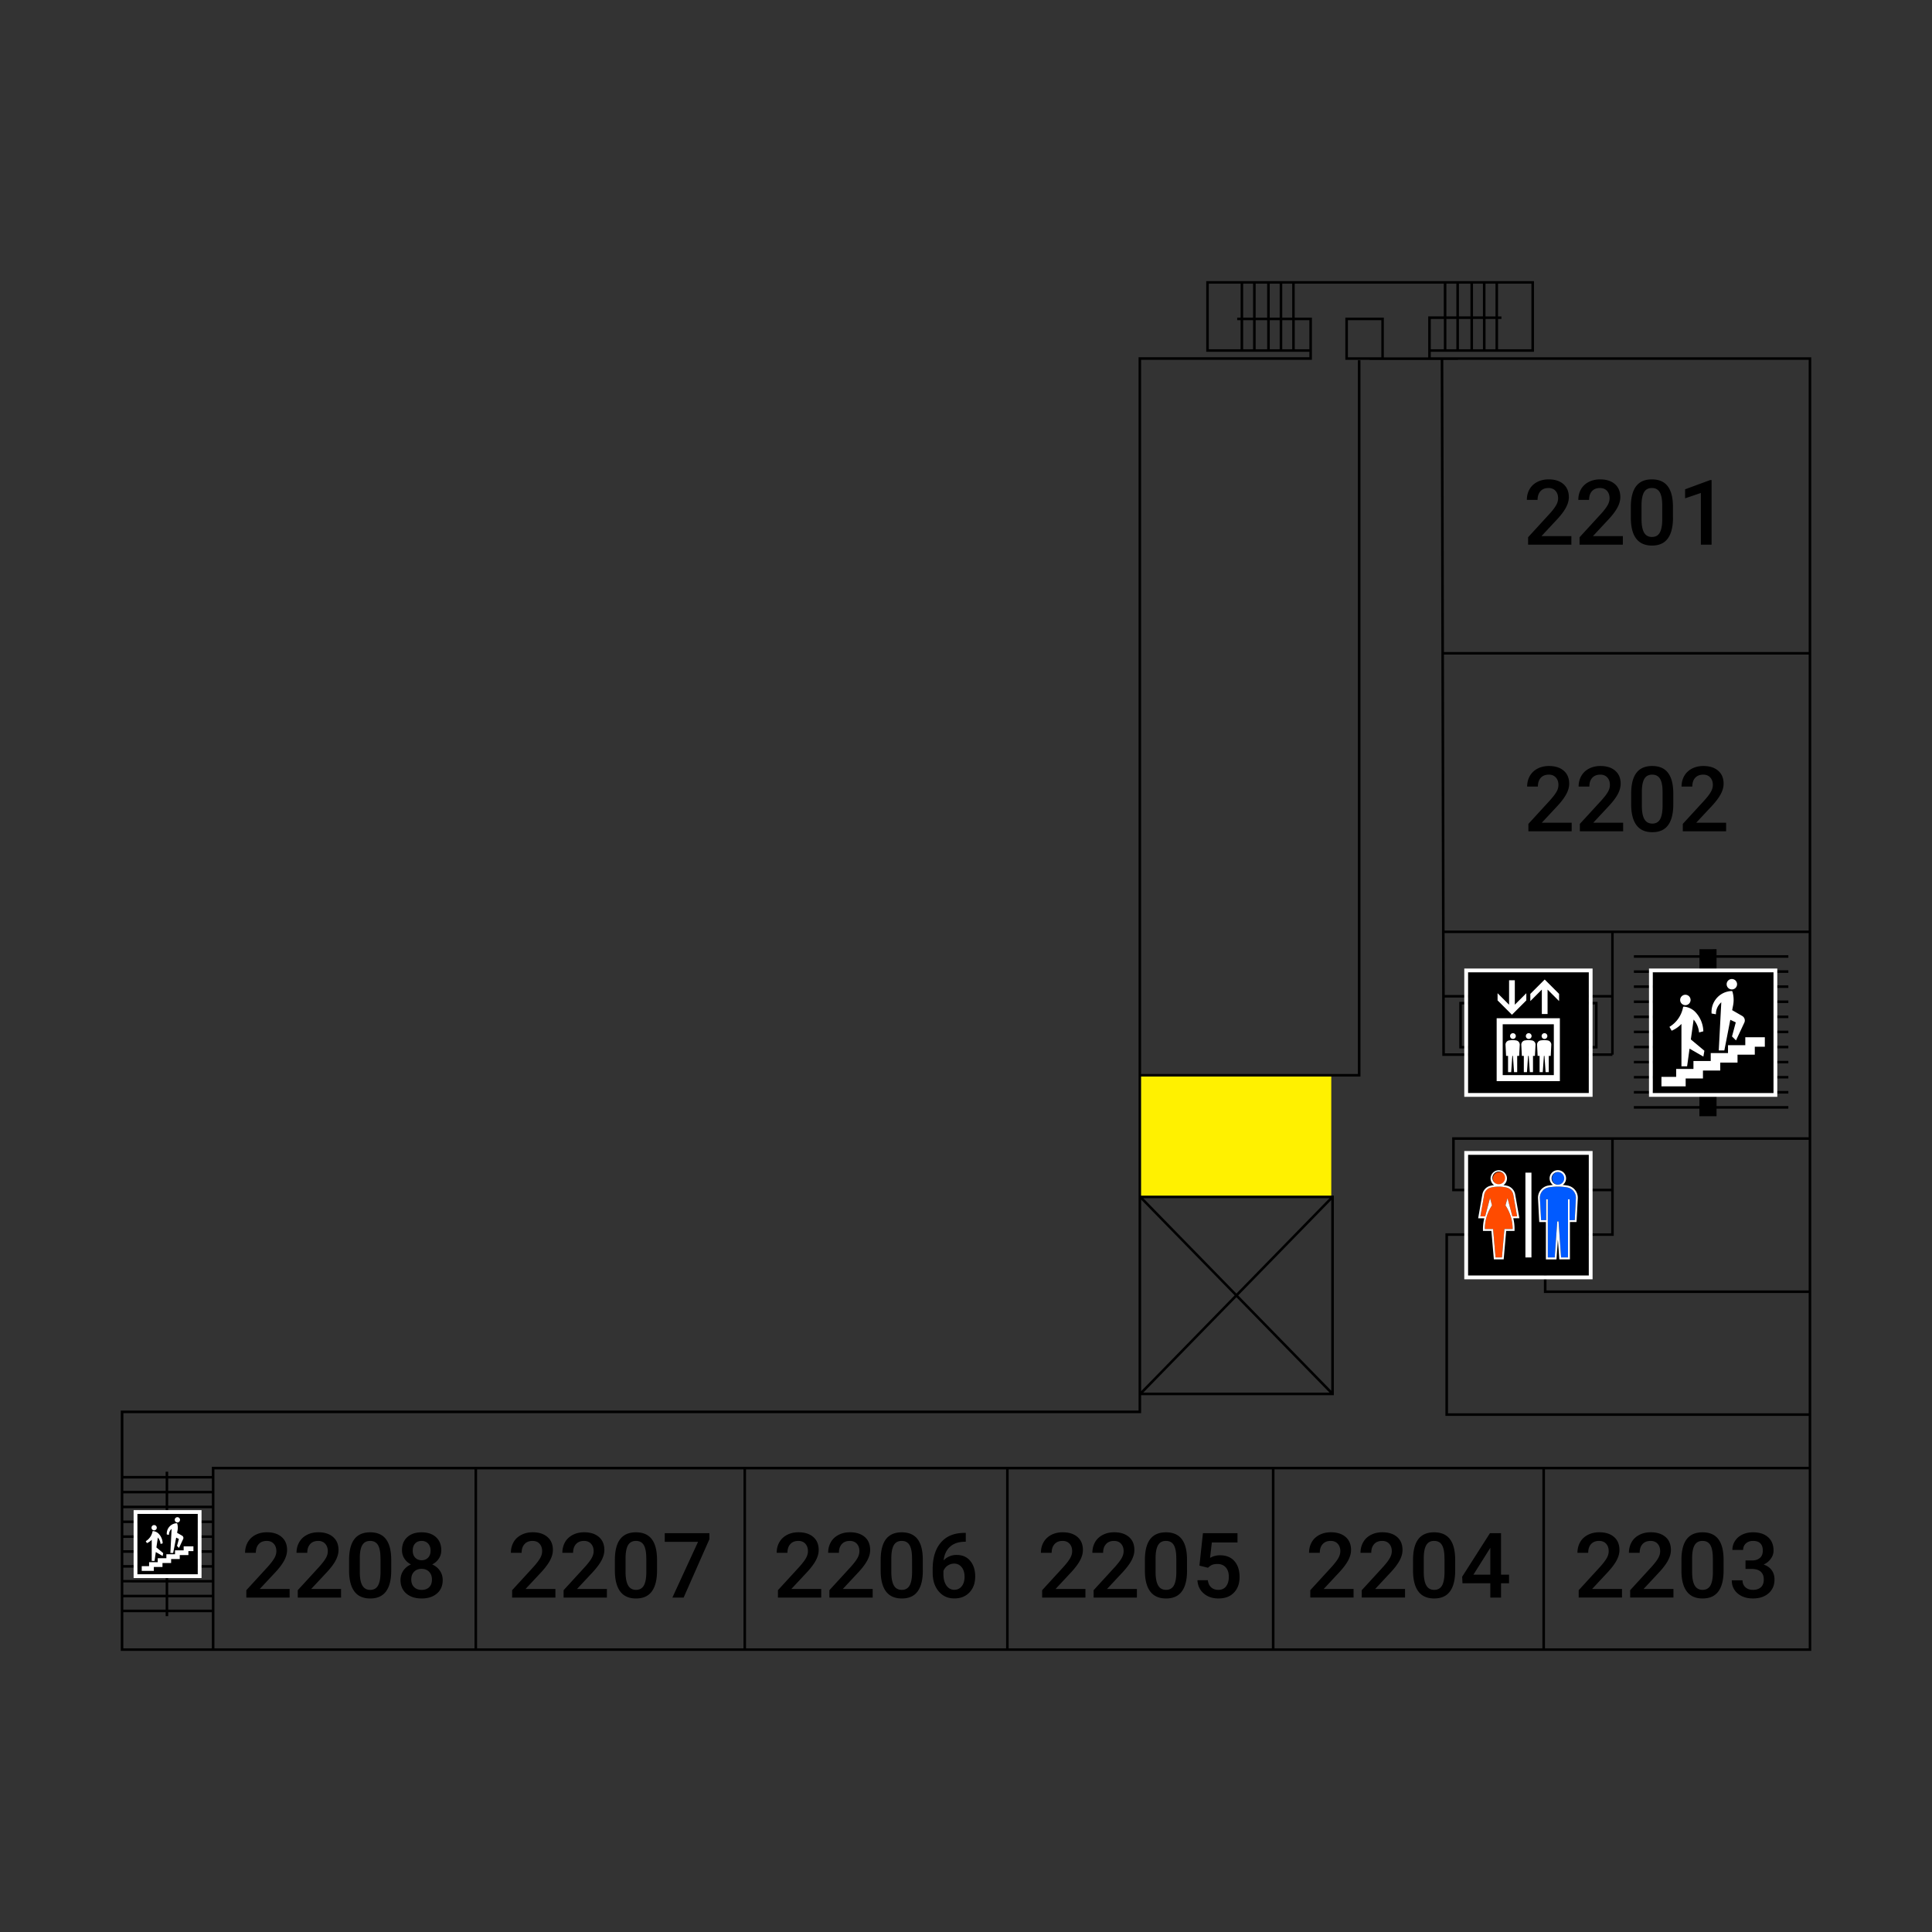 <svg xmlns="http://www.w3.org/2000/svg" viewBox="0 0 512 512">
  <rect x="0" y="0" width="512" height="512" fill="#333333" stroke="none"/>
  <g fill="none">
    <path d="M332.76 84.85h3.05v7.7h-3.05zm3.74 0h2.64v7.7h-2.64zm-7.05-9.67h2.63v8.99h-2.63zm49.72 9.35h3.46v8.02h-3.46zm-46.41-9.35h3.05v8.99h-3.05zm3.73 0h2.64v8.99h-2.64zm-7.04 9.67h2.63v7.7h-2.63zm-9.11 7.7h8.43v-7.7h-.9v-.68h.9l.01-8.99h-8.44v17.37zm32.46 225.47-24.67 25.27 24.68 25.27-.01-50.54zm-49.82 51.04h49.36l-24.68-25.28-24.68 25.28zm24.68-26.25 24.68-25.28h-49.36l24.68 25.28zm12.15-257.96h2.64v7.7h-2.64zm0-9.67h2.63v8.99h-2.63z"/>
    <path d="M43.89 390.02h.68v1.13h11.57v-2.43l423.18-.01v-13.49h-96.27v-48.38l43.93.01V315.7h-42.14v-14.31l42.48-.01h52v-54.1h-51.66l-.01 32.2h-.34v.34l-45.08.01v-.34l-.42-184.09h-18.83v-.04l-6.45-.01V84.17h10.21v10.55h11.76l-.01-1.83v-.34l.01-8.7h4.13v-8.67h-39.51v8.99h4.56v11.18h-45.27v189.27h57.44V95.47h.68V285.3h-58.12v31.55h51.07v52.88l-51.07.01v4.76H32.68v16.64h11.21v-1.12z"/>
    <path d="M343.12 84.85H347v7.7h-3.88zm62.72-9.67h-8.85v8.68h.91v.67h-.91v8.02l8.85.01V75.18zm-22.53 9.35h2.64v8.02h-2.64zm43.67 194.61v-14.78h-44.11l.03 14.79 44.08-.01zm52.34-106.35V95.36h-92.96v.04h-3.87l.17 77.39h96.66zm0 .68h-96.66l.17 73.13h96.49v-73.13zm-52.34 73.81h-44.15l.04 16.4h44.11v-16.4zm-17.82 95.38-.01-15.14h-25.42v47.02h95.59v-31.88h-70.16z"/>
    <path d="M427.66 302.06h-.01l.01 25.46h-17.83l.01 14.46h69.48v-39.92h-51.66zm-125.25 66.62 24.78-25.39-24.78-25.38v50.77zm84.22-293.5h3.05v8.67h-3.05zm0 9.35h3.05v8.02h-3.05zm3.73 0H393v8.02h-2.64zm-7.05-9.35h2.64v8.67h-2.64zm10.36 9.35h2.64v8.02h-2.64zm-3.31-9.35h2.63v8.67h-2.63zm3.31 0h2.64v8.68h-2.64zM44.57 415.44h11.57v3.26H44.57zm-11.89 0H43.9v3.26H32.68zm0 3.94H43.9v3.26H32.68zm93.75-29.98h70.59v47.42h-70.59zm-93.75 33.91H43.9v3.26H32.68zm0-19.68H43.9v3.26H32.68zm0 7.88H43.9v3.26H32.68zm0-3.94H43.9v3.26H32.68zm376.74-18.18h69.9v47.43h-69.9zM366.06 94.68l.01-9.83h-8.86v9.82l8.85.01zm-28.32 294.71h71v47.43h-71zm-140.04.01h68.93v47.42H197.7zm69.6 0h69.76v47.43H267.3zM44.57 423.31h11.57v3.26H44.57zm0-19.68h11.57v3.26H44.57zm0 3.94h11.57v3.25H44.57zm-11.89-7.88h11.21v3.26H32.68z"/>
    <path d="M385.52 302.06h41.46v12.96h-41.46zM44.57 419.38h11.57v3.25H44.57zm0-7.87h11.57v3.26H44.57zm0-19.68h11.57v3.26H44.57zm0 7.86h11.57v3.26H44.57zm0-3.93h11.57v3.26H44.57zm-11.89-3.94h11.21v3.26H32.68zm0 3.94h11.21v3.26H32.68z"/>
  </g>
  <path d="M416.43 144.34h-11.47v-1.96l5.68-6.2c.82-.9 1.4-1.67 1.75-2.29s.52-1.22.52-1.84c0-.81-.23-1.47-.68-1.97s-1.08-.75-1.85-.75c-.92 0-1.64.28-2.14.84s-.77 1.34-.77 2.31h-2.84c0-1.04.23-1.97.7-2.8s1.15-1.48 2.03-1.94 1.9-.7 3.04-.7c1.66 0 2.97.42 3.92 1.25s1.44 1.99 1.44 3.45c0 .86-.24 1.75-.72 2.68s-1.27 2-2.36 3.18l-4.17 4.47h7.92v2.27Zm13.64 0H418.6v-1.96l5.68-6.2c.82-.9 1.4-1.67 1.75-2.29s.52-1.22.52-1.84c0-.81-.23-1.47-.68-1.97s-1.08-.75-1.85-.75c-.92 0-1.64.28-2.14.84s-.76 1.34-.76 2.31h-2.85c0-1.04.23-1.97.7-2.8s1.15-1.48 2.03-1.94 1.9-.7 3.04-.7c1.66 0 2.97.42 3.92 1.25s1.44 1.99 1.44 3.45c0 .86-.24 1.75-.72 2.68s-1.27 2-2.36 3.18l-4.17 4.47h7.92v2.27Zm13.29-7.18c0 2.45-.46 4.3-1.38 5.55s-2.31 1.87-4.19 1.87c-1.84 0-3.23-.61-4.17-1.83s-1.4-3.01-1.43-5.4v-2.95c0-2.45.46-4.29 1.38-5.52s2.31-1.84 4.2-1.84c1.86 0 3.26.6 4.18 1.8s1.38 2.98 1.4 5.37v2.95Zm-2.85-3.19c0-1.6-.22-2.77-.66-3.52s-1.13-1.12-2.08-1.12c-.93 0-1.62.35-2.05 1.06s-.67 1.81-.7 3.31v3.87c0 1.6.23 2.78.67 3.56s1.15 1.17 2.1 1.17c.92 0 1.6-.36 2.03-1.08s.67-1.85.69-3.4v-3.85Zm13.08 10.37h-2.84v-13.7l-4.18 1.42v-2.39l6.65-2.45h.37v17.12Zm-37.08 75.96h-11.47v-1.96l5.68-6.2c.82-.91 1.4-1.67 1.76-2.29s.52-1.22.52-1.84c0-.81-.23-1.47-.69-1.97s-1.07-.75-1.84-.75c-.93 0-1.64.28-2.15.84s-.76 1.33-.76 2.31h-2.85c0-1.04.24-1.97.71-2.8s1.15-1.48 2.03-1.94 1.9-.7 3.04-.7c1.66 0 2.96.42 3.92 1.25s1.44 1.98 1.44 3.45c0 .85-.24 1.75-.73 2.68s-1.26 2-2.36 3.18l-4.17 4.47h7.92v2.27Zm13.64 0h-11.47v-1.96l5.69-6.2c.82-.91 1.4-1.67 1.75-2.29s.52-1.22.52-1.84c0-.81-.23-1.47-.69-1.97s-1.07-.75-1.84-.75c-.92 0-1.64.28-2.15.84s-.76 1.33-.76 2.31h-2.85c0-1.04.24-1.97.71-2.8s1.15-1.48 2.03-1.94 1.9-.7 3.04-.7c1.66 0 2.96.42 3.92 1.25s1.44 1.98 1.44 3.45c0 .85-.24 1.75-.72 2.68s-1.27 2-2.37 3.18l-4.17 4.47h7.92v2.27Zm13.29-7.18c0 2.45-.46 4.3-1.37 5.55s-2.32 1.87-4.2 1.87c-1.84 0-3.23-.61-4.16-1.83s-1.41-3.01-1.43-5.4v-2.95c0-2.45.45-4.29 1.37-5.52s2.32-1.84 4.2-1.84c1.87 0 3.26.6 4.18 1.8s1.39 2.98 1.41 5.36v2.96Zm-2.84-3.19c0-1.6-.22-2.78-.66-3.52s-1.13-1.12-2.09-1.12c-.93 0-1.61.35-2.05 1.06s-.67 1.81-.69 3.31v3.87c0 1.6.22 2.78.67 3.56s1.14 1.17 2.1 1.17c.91 0 1.59-.36 2.02-1.08s.67-1.86.7-3.4v-3.85Zm16.84 10.37h-11.48v-1.96l5.69-6.2c.82-.91 1.4-1.67 1.75-2.29s.52-1.22.52-1.84c0-.81-.23-1.47-.69-1.97s-1.07-.75-1.84-.75c-.92 0-1.64.28-2.15.84s-.76 1.33-.76 2.31h-2.85c0-1.04.24-1.97.71-2.8s1.15-1.48 2.03-1.94 1.9-.7 3.04-.7c1.66 0 2.96.42 3.92 1.25s1.44 1.98 1.44 3.45c0 .85-.24 1.75-.72 2.68s-1.27 2-2.36 3.18l-4.18 4.47h7.93v2.27Zm-27.6 203.07h-11.47v-1.95l5.68-6.2c.82-.92 1.4-1.68 1.75-2.3s.52-1.22.52-1.84c0-.81-.22-1.47-.68-1.97s-1.07-.75-1.85-.75c-.92 0-1.63.28-2.14.84s-.76 1.34-.76 2.31h-2.85c0-1.04.24-1.97.7-2.8s1.16-1.48 2.04-1.94 1.89-.7 3.04-.7c1.65 0 2.96.42 3.92 1.25s1.43 1.99 1.43 3.45c0 .86-.24 1.75-.72 2.68s-1.27 2-2.36 3.18l-4.17 4.47h7.92v2.27Zm13.64 0h-11.47v-1.95l5.68-6.2c.82-.92 1.4-1.68 1.75-2.3s.52-1.22.52-1.84c0-.81-.22-1.47-.68-1.97s-1.07-.75-1.85-.75c-.92 0-1.63.28-2.14.84s-.76 1.34-.76 2.31h-2.85c0-1.04.24-1.97.7-2.8s1.16-1.48 2.04-1.94 1.89-.7 3.04-.7c1.65 0 2.96.42 3.92 1.25s1.43 1.99 1.43 3.45c0 .86-.24 1.75-.72 2.68s-1.27 2-2.36 3.18l-4.17 4.47h7.92v2.27Zm13.29-7.18c0 2.45-.46 4.3-1.38 5.55s-2.31 1.87-4.19 1.87c-1.84 0-3.23-.61-4.16-1.83s-1.42-3-1.44-5.4v-2.95c0-2.45.46-4.29 1.38-5.51s2.32-1.84 4.2-1.84c1.87 0 3.26.6 4.18 1.79s1.39 2.98 1.41 5.37v2.95Zm-2.85-3.19c0-1.6-.22-2.77-.65-3.52s-1.14-1.12-2.09-1.12c-.93 0-1.61.35-2.05 1.06s-.67 1.81-.7 3.31v3.87c0 1.6.23 2.78.68 3.56s1.14 1.17 2.1 1.17c.9 0 1.58-.36 2.02-1.08s.67-1.85.7-3.4V413Zm8.66.54h1.74c.87 0 1.56-.23 2.08-.68s.76-1.09.76-1.93c0-.82-.2-1.45-.63-1.9s-1.08-.67-1.96-.67c-.76 0-1.39.22-1.88.66s-.74 1.02-.74 1.73h-2.85c0-.87.23-1.67.7-2.39s1.11-1.28 1.94-1.68 1.77-.6 2.8-.6c1.7 0 3.04.42 4.01 1.28s1.46 2.04 1.46 3.57c0 .76-.24 1.48-.73 2.16s-1.12 1.18-1.9 1.53c.94.32 1.66.82 2.15 1.51s.73 1.5.73 2.46c0 1.53-.53 2.75-1.58 3.66s-2.43 1.36-4.14 1.36c-1.64 0-2.99-.44-4.03-1.32s-1.57-2.04-1.57-3.49h2.85c0 .75.25 1.36.75 1.83s1.18.7 2.03.7c.89 0 1.58-.23 2.09-.7s.76-1.15.76-2.04c0-.9-.26-1.59-.8-2.07s-1.32-.73-2.36-.73h-1.68v-2.25Zm-103.87 9.83h-11.47v-1.95l5.68-6.2c.82-.92 1.4-1.68 1.75-2.3s.53-1.22.53-1.84c0-.81-.23-1.47-.69-1.97s-1.07-.75-1.85-.75c-.92 0-1.63.28-2.14.85s-.76 1.33-.76 2.3h-2.85c0-1.04.24-1.97.7-2.8s1.16-1.48 2.04-1.94 1.89-.7 3.04-.7c1.65 0 2.96.42 3.92 1.25s1.43 1.99 1.43 3.46c0 .85-.24 1.74-.72 2.67s-1.27 2-2.36 3.18l-4.17 4.47h7.92v2.27Zm13.64 0h-11.47v-1.95l5.68-6.2c.82-.92 1.4-1.68 1.75-2.3s.53-1.22.53-1.84c0-.81-.23-1.47-.69-1.97s-1.07-.75-1.85-.75c-.92 0-1.63.28-2.14.85s-.76 1.33-.76 2.3h-2.85c0-1.04.24-1.97.71-2.8s1.15-1.48 2.03-1.94 1.89-.7 3.04-.7c1.65 0 2.96.42 3.92 1.25s1.43 1.99 1.43 3.46c0 .85-.24 1.74-.72 2.67s-1.26 2-2.36 3.18l-4.17 4.47h7.92v2.27Zm13.29-7.18c0 2.45-.46 4.3-1.38 5.55s-2.31 1.87-4.19 1.87c-1.84 0-3.23-.61-4.16-1.82s-1.41-3.02-1.44-5.4v-2.95c0-2.46.46-4.3 1.38-5.52s2.32-1.84 4.2-1.84c1.87 0 3.26.6 4.18 1.79s1.39 2.98 1.41 5.37v2.95ZM382.8 413c0-1.6-.22-2.77-.65-3.52s-1.14-1.12-2.09-1.12c-.93 0-1.61.35-2.05 1.06s-.67 1.81-.7 3.31v3.87c0 1.6.23 2.78.68 3.56s1.14 1.17 2.1 1.17c.9 0 1.58-.36 2.02-1.08s.67-1.85.7-3.4V413Zm15 4.3h2.11v2.28h-2.12v3.8h-2.84v-3.8h-7.38l-.08-1.74 7.36-11.53h2.94v10.98Zm-7.32 0h4.47v-7.13l-.22.37-4.25 6.75Zm-243.29 6.07h-11.47v-1.95l5.68-6.2c.82-.92 1.4-1.68 1.75-2.3s.52-1.22.52-1.84c0-.81-.22-1.47-.68-1.97s-1.07-.75-1.85-.75c-.92 0-1.63.28-2.14.85s-.76 1.33-.76 2.3h-2.85c0-1.03.24-1.97.7-2.8s1.16-1.48 2.04-1.94 1.89-.7 3.04-.7c1.65 0 2.96.42 3.92 1.26s1.43 1.98 1.43 3.45c0 .85-.24 1.74-.72 2.67s-1.27 2-2.36 3.19l-4.17 4.46h7.92v2.27Zm13.64 0h-11.47v-1.95l5.68-6.2c.82-.92 1.4-1.68 1.75-2.3s.53-1.22.53-1.84c0-.81-.23-1.47-.69-1.97s-1.07-.75-1.85-.75c-.92 0-1.63.28-2.14.85s-.76 1.33-.76 2.3h-2.85c0-1.03.24-1.97.7-2.8s1.16-1.48 2.04-1.94 1.89-.7 3.04-.7c1.65 0 2.96.42 3.92 1.26s1.43 1.98 1.43 3.45c0 .85-.24 1.74-.72 2.67s-1.27 2-2.36 3.19l-4.17 4.46h7.92v2.27Zm13.29-7.18c0 2.45-.46 4.3-1.38 5.55s-2.31 1.87-4.19 1.87c-1.84 0-3.23-.6-4.16-1.82s-1.41-3.02-1.44-5.4v-2.95c0-2.46.46-4.3 1.38-5.52s2.32-1.84 4.2-1.84c1.87 0 3.26.6 4.18 1.79s1.39 2.98 1.41 5.37v2.95Zm-2.85-3.19c0-1.6-.22-2.77-.65-3.52s-1.14-1.12-2.09-1.12c-.93 0-1.61.36-2.05 1.06s-.67 1.81-.7 3.31v3.87c0 1.6.23 2.78.68 3.56s1.14 1.17 2.1 1.17c.9 0 1.58-.36 2.02-1.08s.67-1.85.7-3.4V413Zm16.73-5.1-6.83 15.47h-2.98l6.8-14.77h-8.82v-2.29H188v1.58Zm29.63 15.47h-11.47v-1.95l5.68-6.2c.82-.92 1.4-1.68 1.75-2.3s.52-1.22.52-1.84c0-.81-.23-1.47-.68-1.97s-1.07-.75-1.85-.75c-.92 0-1.63.28-2.14.85s-.76 1.33-.76 2.3h-2.85c0-1.04.23-1.97.7-2.8s1.16-1.48 2.03-1.94 1.9-.7 3.05-.7c1.65 0 2.96.42 3.92 1.25s1.43 1.99 1.43 3.46c0 .85-.24 1.74-.72 2.67s-1.27 2-2.36 3.18l-4.17 4.47h7.92v2.27Zm13.64 0H219.8v-1.95l5.68-6.2c.82-.92 1.4-1.68 1.75-2.3s.52-1.22.52-1.84c0-.81-.22-1.47-.68-1.97s-1.07-.75-1.85-.75c-.92 0-1.63.28-2.14.85s-.76 1.33-.76 2.3h-2.85c0-1.04.24-1.97.7-2.8s1.16-1.48 2.04-1.94 1.89-.7 3.04-.7c1.65 0 2.96.42 3.92 1.25s1.43 1.99 1.43 3.46c0 .85-.24 1.74-.72 2.67s-1.27 2-2.36 3.18l-4.17 4.47h7.92v2.27Zm13.29-7.18c0 2.45-.46 4.3-1.38 5.55s-2.31 1.87-4.19 1.87c-1.84 0-3.23-.61-4.16-1.82s-1.42-3.02-1.44-5.4v-2.95c0-2.46.46-4.3 1.38-5.52s2.32-1.84 4.2-1.84c1.87 0 3.26.6 4.18 1.79s1.39 2.98 1.4 5.37v2.95ZM241.7 413c0-1.6-.22-2.77-.66-3.52s-1.13-1.12-2.08-1.12c-.93 0-1.61.35-2.05 1.06s-.67 1.81-.7 3.31v3.87c0 1.6.23 2.78.67 3.56s1.15 1.17 2.1 1.17c.92 0 1.6-.36 2.03-1.08s.67-1.85.7-3.4V413Zm14.24-6.77v2.35h-.35c-1.6.03-2.87.46-3.82 1.32s-1.52 2.06-1.7 3.62a4.62 4.62 0 0 1 3.5-1.44c1.5 0 2.7.53 3.57 1.59s1.3 2.43 1.3 4.11c0 1.74-.5 3.14-1.52 4.22s-2.36 1.6-4.02 1.6c-1.7 0-3.08-.62-4.14-1.88s-1.59-2.9-1.59-4.94v-.98c0-2.99.73-5.33 2.19-7.03s3.55-2.54 6.28-2.54h.3Zm-3.06 8.14a3.07 3.07 0 0 0-2.86 1.93v.87c0 1.27.27 2.28.8 3.02s1.22 1.12 2.06 1.12 1.51-.32 2-.95.74-1.46.74-2.5-.25-1.87-.75-2.51-1.16-.98-2-.98Zm34.77 9h-11.47v-1.95l5.68-6.2c.82-.92 1.4-1.68 1.75-2.3s.52-1.22.52-1.84c0-.81-.22-1.47-.68-1.97s-1.07-.75-1.85-.75c-.92 0-1.63.28-2.14.85s-.76 1.33-.76 2.3h-2.85c0-1.04.23-1.97.7-2.8s1.16-1.48 2.03-1.94 1.9-.7 3.05-.7c1.65 0 2.96.42 3.92 1.25s1.43 1.99 1.43 3.46c0 .85-.24 1.74-.72 2.67s-1.27 2-2.36 3.18l-4.17 4.47h7.92v2.27Zm13.64 0h-11.47v-1.95l5.68-6.2c.82-.92 1.4-1.68 1.75-2.3s.52-1.22.52-1.84c0-.81-.22-1.47-.68-1.97s-1.07-.75-1.85-.75c-.92 0-1.63.28-2.14.85s-.76 1.33-.76 2.3h-2.85c0-1.04.24-1.97.7-2.8s1.16-1.48 2.04-1.94 1.89-.7 3.04-.7c1.65 0 2.96.42 3.92 1.25s1.43 1.99 1.43 3.46c0 .85-.24 1.74-.72 2.67s-1.27 2-2.36 3.18l-4.17 4.47h7.92v2.27Zm13.29-7.18c0 2.45-.46 4.3-1.38 5.55s-2.31 1.87-4.19 1.87c-1.84 0-3.23-.61-4.16-1.82s-1.42-3.02-1.44-5.4v-2.95c0-2.46.46-4.3 1.38-5.52s2.32-1.84 4.2-1.84c1.87 0 3.26.6 4.18 1.79s1.39 2.98 1.4 5.37v2.95Zm-2.85-3.19c0-1.6-.22-2.77-.65-3.52s-1.14-1.12-2.1-1.12c-.92 0-1.6.35-2.04 1.06s-.67 1.81-.7 3.31v3.87c0 1.6.23 2.78.68 3.56s1.14 1.17 2.1 1.17c.9 0 1.58-.36 2.02-1.08s.67-1.85.7-3.4V413Zm6.13 1.91.93-8.6h9.16v2.46h-6.8l-.47 4.08a5.27 5.27 0 0 1 2.68-.68c1.62 0 2.89.52 3.79 1.56s1.35 2.44 1.35 4.2c0 1.73-.5 3.1-1.5 4.14s-2.37 1.54-4.11 1.54c-1.56 0-2.86-.45-3.89-1.33s-1.58-2.06-1.67-3.51h2.76c.1.83.4 1.46.89 1.9s1.11.66 1.9.66c.87 0 1.55-.3 2.04-.93s.73-1.48.73-2.56c0-1.04-.27-1.86-.8-2.46s-1.29-.91-2.23-.91c-.52 0-.95.07-1.31.2s-.75.4-1.18.8l-2.27-.56Zm-241.11 8.47H65.28v-1.96l5.68-6.2c.82-.92 1.4-1.68 1.75-2.3s.53-1.22.53-1.84c0-.81-.23-1.47-.69-1.97s-1.07-.75-1.84-.75c-.93 0-1.64.28-2.15.85s-.76 1.33-.76 2.3h-2.85c0-1.03.24-1.97.71-2.8s1.15-1.48 2.03-1.94 1.89-.7 3.04-.7c1.65 0 2.96.42 3.92 1.26s1.43 1.98 1.43 3.45c0 .85-.24 1.74-.72 2.68s-1.26 1.99-2.36 3.18l-4.17 4.46h7.92v2.27Zm13.65 0H78.91v-1.96l5.68-6.2c.82-.92 1.4-1.68 1.76-2.3s.52-1.22.52-1.84c0-.81-.23-1.47-.69-1.97s-1.07-.75-1.84-.75c-.93 0-1.64.28-2.15.85s-.76 1.33-.76 2.3h-2.85c0-1.03.24-1.97.71-2.8s1.15-1.48 2.03-1.94 1.9-.7 3.04-.7c1.66 0 2.96.42 3.92 1.26s1.43 1.98 1.43 3.45c0 .85-.24 1.74-.72 2.68s-1.26 1.99-2.36 3.18l-4.17 4.46h7.92v2.27Zm13.28-7.18c0 2.44-.46 4.3-1.38 5.54s-2.31 1.87-4.18 1.87c-1.85 0-3.24-.6-4.17-1.82s-1.41-3.02-1.44-5.4v-2.95c0-2.46.46-4.3 1.38-5.52s2.32-1.84 4.2-1.84c1.87 0 3.26.6 4.18 1.8s1.39 2.98 1.41 5.36v2.95Zm-2.85-3.2c0-1.6-.21-2.77-.65-3.52s-1.14-1.12-2.09-1.12c-.93 0-1.61.36-2.05 1.06s-.67 1.81-.69 3.31v3.87c0 1.6.22 2.78.67 3.56s1.14 1.18 2.1 1.18c.9 0 1.59-.37 2.02-1.09s.67-1.85.7-3.4V413Zm16.12-2.19c0 .84-.22 1.58-.65 2.23s-1.01 1.17-1.76 1.55c.9.41 1.58.98 2.06 1.7s.72 1.53.72 2.43c0 1.5-.5 2.7-1.52 3.57s-2.37 1.32-4.06 1.32c-1.7 0-3.05-.44-4.07-1.32s-1.53-2.08-1.53-3.57c0-.91.24-1.73.73-2.46s1.16-1.28 2.04-1.67c-.74-.38-1.32-.9-1.74-1.55s-.64-1.4-.64-2.23c0-1.45.47-2.6 1.4-3.45s2.2-1.28 3.8-1.28c1.6 0 2.87.42 3.81 1.28s1.4 2 1.4 3.45Zm-2.48 7.77c0-.84-.25-1.52-.75-2.04s-1.17-.78-2-.78-1.49.26-1.99.77-.74 1.2-.74 2.05c0 .84.24 1.5.73 2s1.16.76 2.02.76 1.53-.25 2.01-.73.72-1.16.72-2.03Zm-.36-7.66c0-.74-.21-1.36-.64-1.84s-1.01-.72-1.74-.72-1.3.23-1.72.69-.63 1.08-.63 1.87c0 .78.21 1.4.64 1.86s1 .7 1.72.7 1.3-.24 1.73-.7.64-1.08.64-1.86Zm336.25-115.11h4.54v-2.01l19.03.01v-.68H454.9v-3.32l19.03-.01v-.67H454.9v-3.32h19.03v-.68H454.9v-3.32h19.03v-.68H454.9v-3.32l19.03.01v-.68H454.9v-3.33h19.03v-.67l-19.03-.01v-3.32l19.03.01v-.68H454.9v-3.32h19.03v-.68H454.9v-3.32h19.03v-.68H454.9v-3.32h19.03v-.68H454.9v-3.32h19.03v-.68H454.9v-1.6l-4.53.01v1.59H433v.68h17.37v3.32l-17.37.01v.68l17.37-.01v3.32H433v.68h17.37v3.32H433v.68h17.37v3.32l-17.37-.01v.68h17.37v3.32H433v.68h17.37v3.33l-17.37-.01v.68h17.37v3.32H433v.68h17.37v3.32H433v.68h17.37v3.32H433v.68h17.36v3.31h-17.37v.68h17.37v2.01zm-26.99-17.95V265.5h-15.7v12.36h15.7Zm-.68-11.68v11h-14.34v-11h14.34Zm-20.27 11.68V265.5h-15.7v12.35h15.7Zm-.68-11.67v11H387.4v-11.01h14.34Z"/>
  <path d="M480 94.68H379.17v-1.45h27.35V74.5h-86.86v18.73H347v1.44h-45.27v279.15H32v63.68h448V94.68Zm-.68 279.86h-95.59v-47.02h25.42v15.14h70.17v31.88Zm-69.48-32.56v-14.46h17.82v-25.46h51.66v39.92h-69.48Zm-26.97-78.3-.04-16.4h44.15v16.4h-44.11Zm44.1.68v14.78H382.9l-.03-14.78h44.1Zm-44.14-17.76-.17-73.13h96.66v73.13h-96.49Zm3.53-151.2v-.04h92.96v77.43h-96.66l-.17-77.4h3.87Zm-.4-2.85h-2.65v-8.02h2.64v8.02Zm10.36 0h-2.64v-8.02h2.64v8.02Zm.67-8.02h.9v-.67h-.9v-8.68h8.85v17.38H397v-8.03Zm-.67-9.35v8.68h-2.65v-8.68h2.65Zm-5.96 0h2.63v8.67h-2.63v-8.67Zm0 9.35H393v8.02h-2.64v-8.02Zm-3.73-9.35h3.05v8.67h-3.05v-8.67Zm0 9.35h3.05v8.02h-3.05v-8.02Zm-.68-9.35v8.67h-2.64v-8.67h2.64Zm-3.31 17.37h-3.47v-8.02h3.47v8.02Zm-49.88-17.37h3.05v9h-3.05v-9Zm-3.99 9h-.9v.67h.9v7.7h-8.43V75.18h8.44v9Zm3.31 8.37h-2.63v-7.7h2.63v7.7Zm0-8.38h-2.63v-8.99h2.63v9Zm.68 8.38v-7.7h3.06v7.7h-3.06Zm6.37 0h-2.63v-7.7h2.63v7.7Zm0-8.38h-2.64v-8.99h2.64v9Zm3.32 8.38h-2.64v-7.7h2.64v7.7Zm0-8.38h-2.64v-8.99h2.64v9Zm4.55 8.38h-3.88v-7.7H347v7.7ZM32.68 374.5h269.73v-4.76h51.07v-52.9l-51.07.01V285.3h58.12V95.47h-.68v189.15H302.4V95.35h45.27V84.17h-4.56v-8.99h39.51v8.67h-4.13v10.87h-11.76V84.17h-10.2v11.18h6.44v.05h18.83l.42 184.09v.34h45.08v-.35h.34v-32.2h51.67v54.1h-94.47v14.32h42.14v11.15l-43.93-.01v48.38h96.27v13.5H56.14v2.43H44.57v-1.13h-.68v1.12H32.7V374.5Zm295.45-31.2 24.67-25.28v50.54l-24.67-25.27Zm24.21 25.76h-49.36l24.68-25.28 24.68 25.28Zm-24.68-26.25-24.68-25.28h49.36l-24.68 25.28Zm-.47.48-24.78 25.39V317.9l24.78 25.38Zm38.88-258.44v9.83h-8.86v-9.83h8.86Zm60.9 230.17h-41.45v-12.95h41.46v12.95ZM56.15 395.76v3.26H44.57v-3.26h11.57Zm-11.57-3.94h11.57v3.26H44.57v-3.26Zm11.57 7.87v3.26H44.57v-3.26h11.57Zm0 3.94v3.27H44.57v-3.27h11.57Zm0 3.95v3.25H44.57v-3.26h11.57Zm0 3.93v3.26H44.57v-3.26h11.57Zm0 3.93v3.26H44.57v-3.26h11.57Zm0 3.94v3.25H44.57v-3.25h11.57Zm0 3.93v3.26H44.58v-3.26h11.56Zm-23.46-31.49H43.9v3.26H32.68v-3.26Zm0 3.94H43.9v3.26H32.68v-3.26Zm0 3.93H43.9v3.26H32.68v-3.26Zm0 3.94H43.9v3.26H32.69v-3.26Zm0 3.93 11.22.01v3.26H32.68v-3.27Zm0 3.95H43.9v3.25H32.68v-3.25Zm0 3.93H43.9v3.26H32.68v-3.26Zm0 3.93H43.9v3.26H32.68v-3.26Zm0 3.94H43.9v3.26H32.68v-3.26Zm0 3.94H43.9v1.04h.68v-1.04h11.56v9.57H32.68v-9.57Zm93.07 9.57H56.82V389.4h68.93v47.42Zm71.26 0h-70.59V389.4h70.6v47.42Zm69.61 0H197.7V389.4h68.93v47.42Zm70.44 0H267.3V389.4h69.76v47.42Zm.68 0v-47.43h71v47.43h-71Zm71.68 0v-47.43h69.9v47.43h-69.9Z"/>
  <path d="M438 257.67h32v32h-32z"/>
  <path fill="#fff" d="M470 257.67v32h-32v-32h32m1-1h-34v34h34v-34Z"/>
  <g fill="#fff">
    <path d="M462.52 274.88v2.1h-4.58v2.1h-4.58v2.1h-4.58v2.1h-4.58v2.1h-3.9v2.52h6.42v-2.1h4.58v-2.1h4.58v-2.1h4.58v-2.1h4.58v-2.1h2.66v-2.52h-5.18zm-15.88-8.5a1.38 1.38 0 1 0 0-2.76 1.38 1.38 0 0 0 0 2.76Z"/>
    <path d="M445.6 271.34v11.24h1.5l.65-4.68 3.66 2.11.27-1.55-3.59-3 .74-5.26c.8.94 1.32 2.12 1.44 3.41l1.13-.3a7.71 7.71 0 0 0-2.24-5.24 4.76 4.76 0 0 0-2.93-1.3.2.2 0 0 0-.2.16 7.74 7.74 0 0 1-3.61 5.2l.59 1.02a7.75 7.75 0 0 0 2.6-1.81Zm13.36-9.13a1.38 1.38 0 1 0 0-2.76 1.38 1.38 0 0 0 0 2.76Zm-4.22 6.59v-.1c0-1.23.55-2.33 1.42-3.08l-.67 12.76h1.48l1.58-8.12 1.45.68-1 3.73 1.06 1.05 2.2-4.7a1.38 1.38 0 0 0-.57-1.79l-2.65-1.53.25-1.26a7.7 7.7 0 0 0-.18-3.66.2.2 0 0 0-.2-.15 5.53 5.53 0 0 0-5.32 5.96l1.15.2Z"/>
  </g>
  <path d="M389.05 306.03h32v32h-32z"/>
  <path fill="#fff" d="M421.05 306.03v32h-32v-32h32m1-1h-34v34h34v-34Z"/>
  <path fill="#ff4b00" d="M397.19 313.97a1.68 1.68 0 1 0 0-3.35 1.68 1.68 0 0 0 0 3.35Z"/>
  <path fill="#005aff" d="M412.86 313.96a1.68 1.68 0 1 0 0-3.35 1.68 1.68 0 0 0 0 3.35Zm2.52.74a13.83 13.83 0 0 0-5.04 0 2.77 2.77 0 0 0-2.25 2.86l.3 5.79h1.37v-5.53h.42v15.42h1.84l.67-9.56h.34l.67 9.56h1.84v-15.42h.42v5.53h1.36l.31-5.8a2.77 2.77 0 0 0-2.25-2.86Z"/>
  <path fill="#fff" d="M415.47 314.2c-.44-.08-.87-.14-1.32-.18a2.17 2.17 0 0 0-1.3-3.91 2.17 2.17 0 0 0-1.3 3.92c-.43.03-.87.1-1.3.17a3.27 3.27 0 0 0-2.66 3.39l.3 5.79.03.47h1.76v9.9h2.8l.04-.47.34-4.84.34 4.84.03.46h2.81v-9.9h1.75l.03-.46.31-5.8a3.27 3.27 0 0 0-2.66-3.38Zm-4.29-1.92a1.68 1.68 0 1 1 3.36 0 1.68 1.68 0 0 1-3.36 0Zm6.14 11.07h-1.36v-5.53h-.42v15.42h-1.84l-.67-9.56h-.34l-.67 9.56h-1.84v-15.42h-.42v5.53h-1.36l-.31-5.8a2.77 2.77 0 0 1 2.25-2.86 13.83 13.83 0 0 1 5.04 0 2.77 2.77 0 0 1 2.25 2.87l-.3 5.79Z"/>
  <path fill="#ff4b00" d="M400.8 322.35h1.25l-1.01-5.75a2.35 2.35 0 0 0-1.74-1.87 8.74 8.74 0 0 0-4.22 0c-.93.23-1.59.99-1.75 1.87l-1 5.75h1.25l1.3-4.86.52 1.95a11.18 11.18 0 0 0-1.9 6.26h2.18l.66 7.54h1.69l.66-7.54h2.18c0-2.31-.7-4.47-1.9-6.26l.52-1.95 1.3 4.86Z"/>
  <path fill="#fff" d="m402.65 322.85-.1-.59-1.02-5.75c-.2-1.1-1.03-2-2.11-2.26a9.27 9.27 0 0 0-.98-.18 2.17 2.17 0 1 0-2.5 0c-.34.04-.66.1-.98.18a2.85 2.85 0 0 0-2.12 2.26l-1.01 5.75-.1.6h1.62c-.23.92-.35 1.87-.35 2.84v.5h2.23l.62 7.09.04.45h2.6l.04-.45.62-7.09h2.22v-.5c0-.97-.11-1.92-.34-2.85h1.62Zm-7.14-10.56a1.68 1.68 0 1 1 3.35 0 1.68 1.68 0 0 1-3.35 0Zm5.36 13.41h-2.18l-.66 7.54h-1.69l-.66-7.54h-2.18c0-2.31.7-4.47 1.9-6.26l-.52-1.95-1.3 4.86h-1.26l1.01-5.75c.16-.88.82-1.64 1.75-1.87a8.74 8.74 0 0 1 4.22 0c.92.23 1.58.99 1.74 1.87l1.01 5.75h-1.25l-1.3-4.86-.53 1.95c1.2 1.8 1.9 3.95 1.9 6.26Zm3.38-14.94h1.6v22.48h-1.6z"/>
  <path d="M389.05 257.67h32v32h-32z"/>
  <path fill="#fff" d="M421.05 257.67v32h-32v-32h32m1-1h-34v34h34v-34Z"/>
  <g fill="#fff">
    <path d="M396.63 269.84v16.68h16.75v-16.68h-16.75Zm15.15 15.08h-13.55v-13.48h13.55v13.48Zm-7.29-19.81v-1.9l-3.05 3.05v-6.48h-1.52v6.48l-3.05-3.05v1.9l3.81 3.81 3.81-3.81zm4.11-2.86v6.47h1.52v-6.47l3.05 3.05v-1.91l-3.81-3.81-3.81 3.81v1.91l3.05-3.05z"/>
    <path d="M399.13 279.82h.52v4.31h.83l.3-4.31h.16l.3 4.31h.83v-4.31h.52l.16-2.9a1.14 1.14 0 0 0-.97-1.2 6.26 6.26 0 0 0-1.84 0c-.59.09-1 .62-.96 1.2l.15 2.9Zm1.73-4.5a.76.76 0 1 0 0-1.51.76.76 0 0 0 0 1.51Zm2.45 4.5h.52v4.31h.83l.3-4.31h.16l.3 4.31h.84v-4.31h.51l.16-2.9a1.14 1.14 0 0 0-.97-1.2 6.26 6.26 0 0 0-1.83 0c-.6.09-1.01.62-.97 1.2l.15 2.9Zm1.73-4.5a.76.76 0 1 0 0-1.51.76.76 0 0 0 0 1.51Zm2.46 4.5h.51v4.31h.84l.3-4.31h.15l.3 4.31h.84v-4.31h.52l.15-2.9a1.14 1.14 0 0 0-.97-1.2 6.26 6.26 0 0 0-1.83 0c-.6.09-1.01.62-.97 1.2l.15 2.9Zm1.72-4.5a.76.76 0 1 0 0-1.51.76.76 0 0 0 0 1.51Z"/>
  </g>
  <path d="M36.41 401.19h16v16h-16z"/>
  <path fill="#fff" d="M52.41 401.2v16h-16v-16h16m1-1h-18v18h18v-18Z"/>
  <g fill="#fff">
    <path d="M48.67 409.8v1.05h-2.29v1.05h-2.29v1.05H41.8V414h-2.29v1.05h-1.95v1.26h3.21v-1.05h2.29v-1.05h2.29v-1.05h2.29v-1.05h2.29v-1.05h1.33v-1.26h-2.59zm-7.94-4.25a.7.7 0 1 0 0-1.38.7.7 0 0 0 0 1.38Z"/>
    <path d="M40.21 408.03v5.62h.75l.33-2.34 1.82 1.05.14-.77-1.8-1.5.38-2.63c.4.47.65 1.06.72 1.7l.56-.15A3.86 3.86 0 0 0 42 406.4a2.38 2.38 0 0 0-1.47-.65.1.1 0 0 0-.1.08 3.87 3.87 0 0 1-1.8 2.6l.3.51c.49-.2.93-.52 1.3-.9Zm6.68-4.57a.7.7 0 1 0 0-1.38.7.7 0 0 0 0 1.38Zm-2.11 3.29v-.04c0-.62.28-1.17.7-1.54l-.33 6.38h.74l.8-4.06.72.34-.5 1.86.53.53 1.1-2.36a.69.69 0 0 0-.28-.89l-1.33-.76.12-.63a3.85 3.85 0 0 0-.09-1.83.1.1 0 0 0-.1-.08 2.76 2.76 0 0 0-2.66 2.98l.58.1Z"/>
  </g>
  <path fill="#fff100" d="M302.41 285.3h50.39v31.55h-50.39z"/>
</svg>
